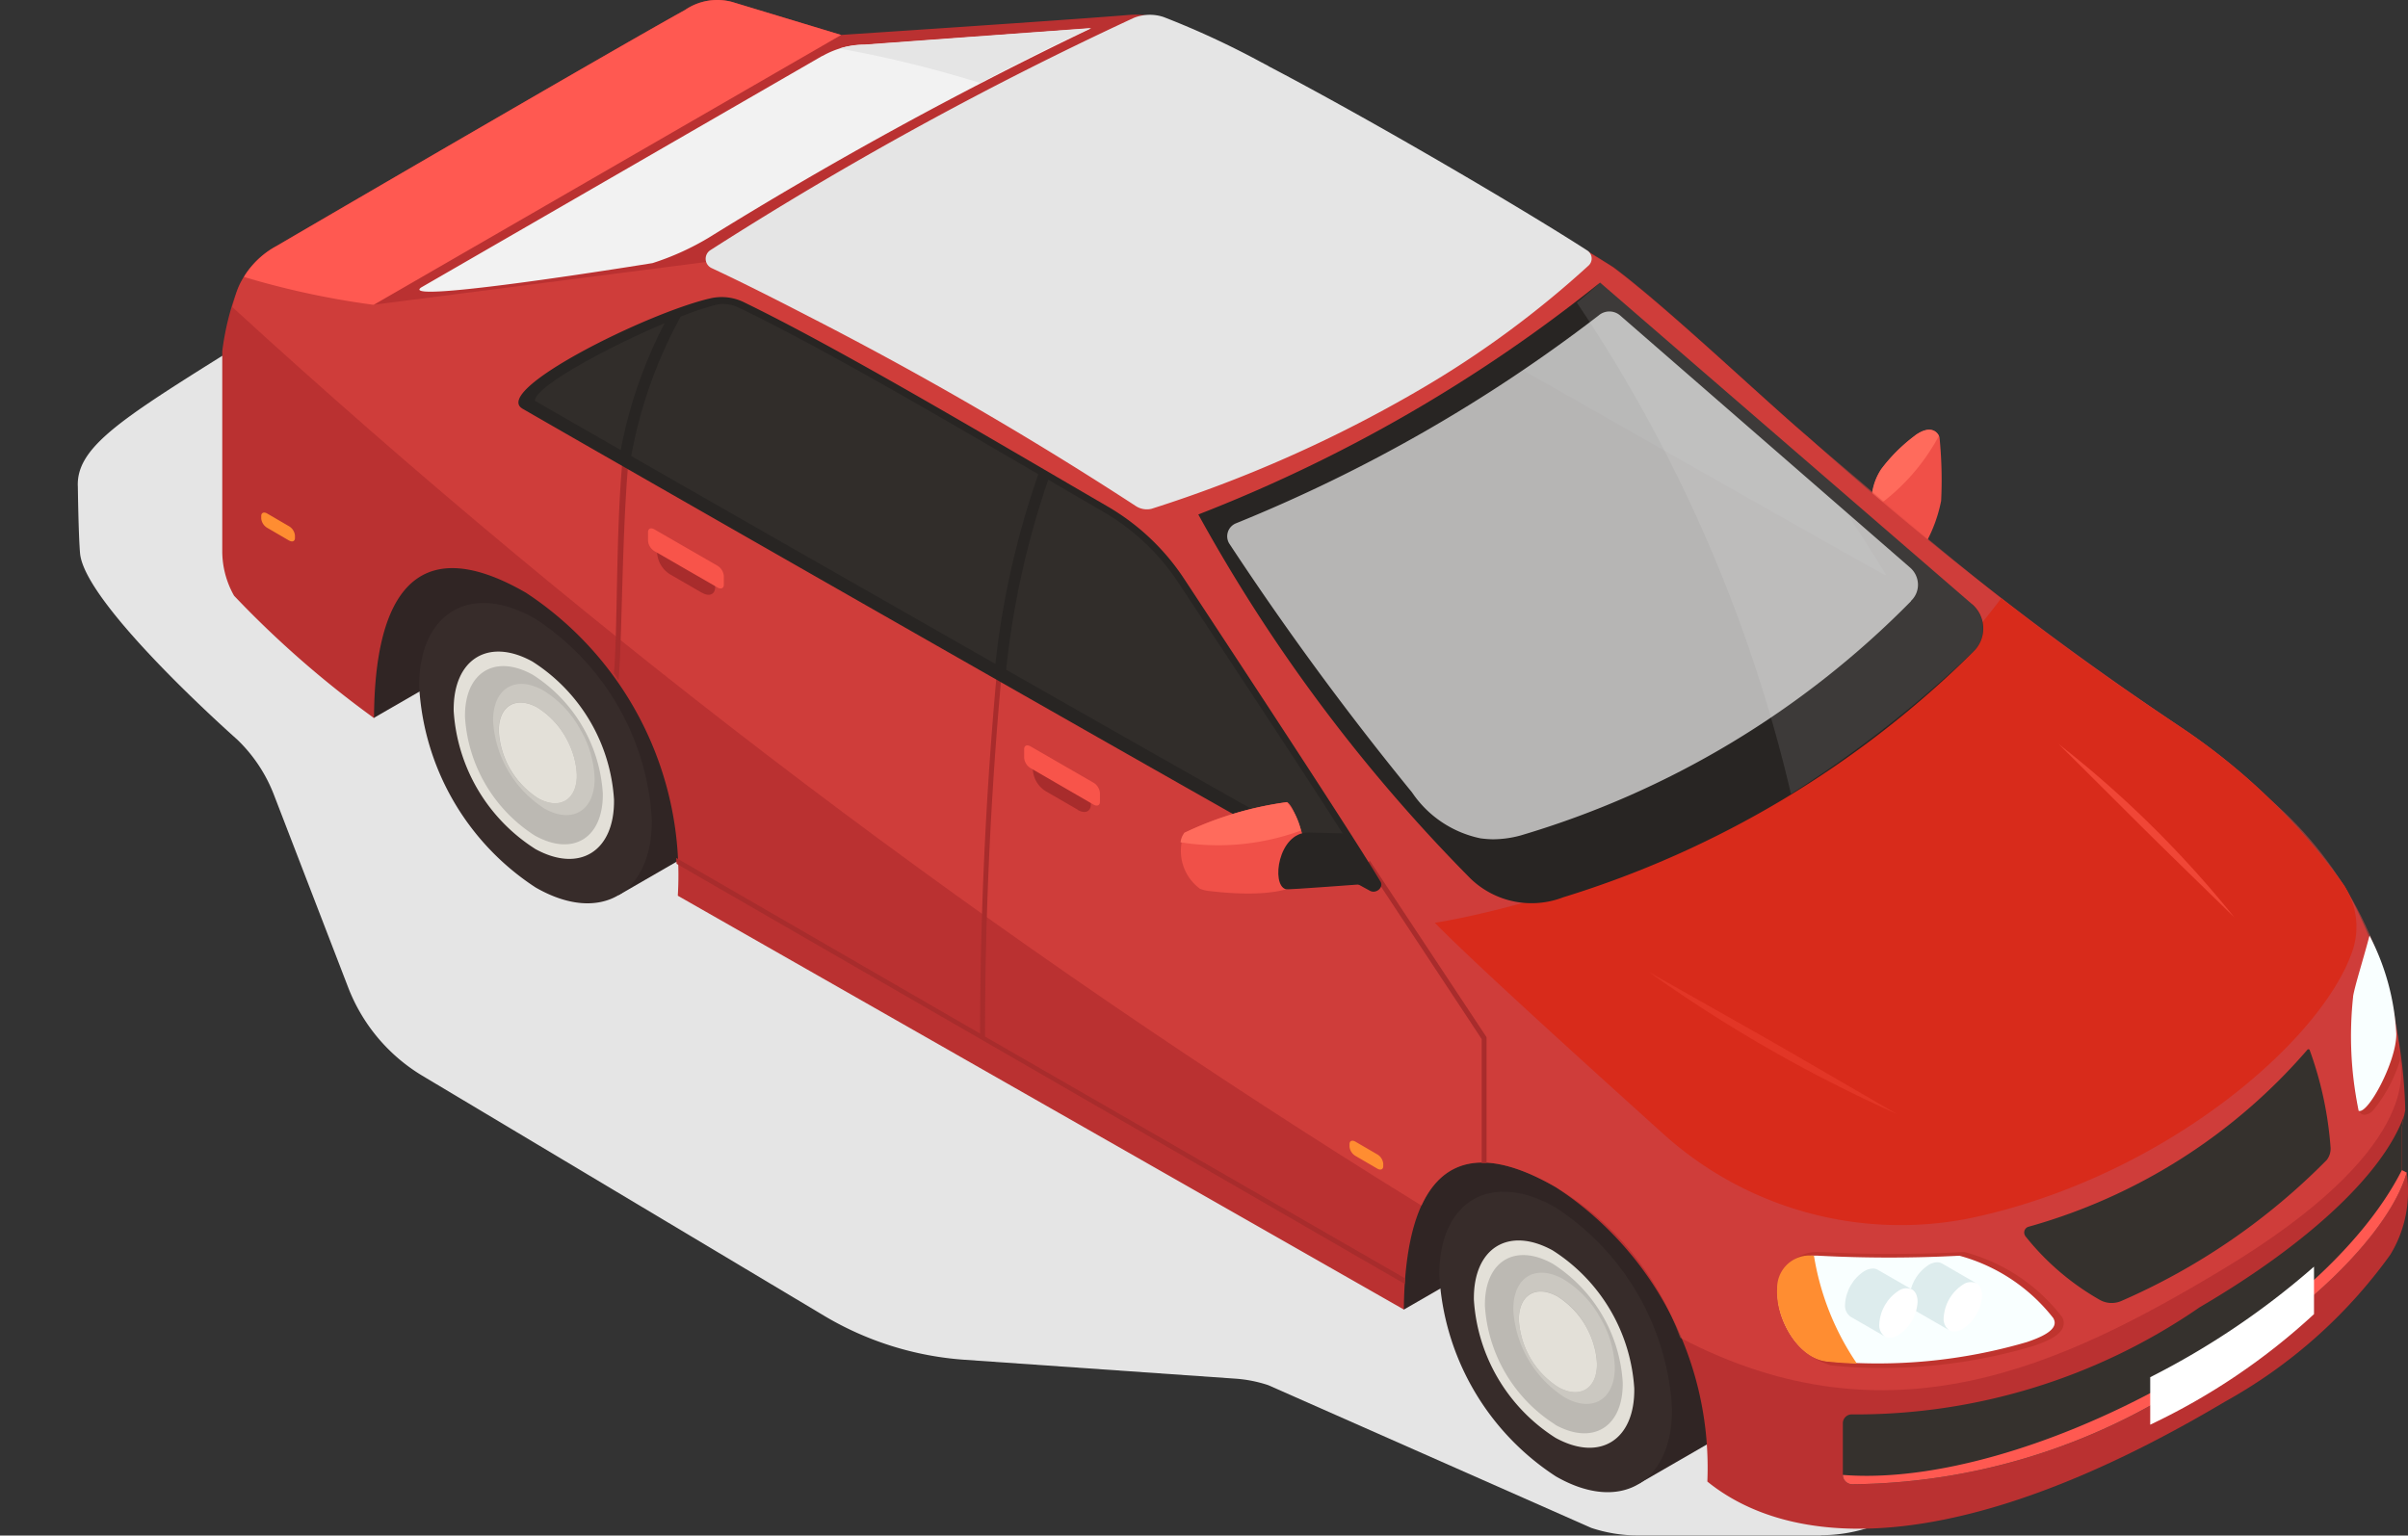 <svg xmlns="http://www.w3.org/2000/svg" xmlns:xlink="http://www.w3.org/1999/xlink" width="43.857" height="27.972" viewBox="0 0 43.857 27.972">
  <rect x="0" y="0" width="43.857" height="27.972" fill="#333333" stroke="none"/>
  <defs>
    <clipPath id="clip-path">
      <rect id="Rectangle_19358" data-name="Rectangle 19358" width="42.439" height="27.972" fill="#e5e5e5"/>
    </clipPath>
    <clipPath id="clip-path-2">
      <rect id="Rectangle_19357" data-name="Rectangle 19357" width="40.125" height="25.914" fill="#e5e5e5"/>
    </clipPath>
    <clipPath id="clip-path-3">
      <rect id="Rectangle_19359" data-name="Rectangle 19359" width="7.298" height="5.584" fill="none"/>
    </clipPath>
    <clipPath id="clip-path-4">
      <rect id="Rectangle_19361" data-name="Rectangle 19361" width="39.508" height="24.142" fill="none"/>
    </clipPath>
    <clipPath id="clip-path-5">
      <path id="Path_43958" data-name="Path 43958" d="M18.16,6.216,12,7.008S10.448,5.81,10.2,5.956a1.56,1.56,0,0,0-.522.487,1.358,1.358,0,0,0-.176.349c-.022.084-.048.17-.075.256A144.18,144.18,0,0,0,31.088,23.418c.382-.832,1.137-1.091,2.442-.337A5.281,5.281,0,0,1,35.8,25.826c3.817,2,6.964.5,9.856-1.233,3.664-2.2,3.268-3.643,3.256-3.83a6.875,6.875,0,0,0-2.376-4.75q-.2-.189-.4-.368a12.015,12.015,0,0,0-1.216-.939c-.365-.244-.7-.474-1.021-.694s-.615-.431-.9-.636c-.425-.308-.817-.6-1.2-.9-.183-.143-.364-.286-.544-.431-.318-.256-.636-.516-.965-.79l-.392-.33c-.532-.449-1.1-.939-1.766-1.5-.575-.49-1.442-1.3-2.248-2.007l-.24-.21c-.158-.138-.312-.27-.46-.393-.222-.186-.428-.351-.61-.486-.295-.219-4.1-2.39-6.54-3.685C25.645,3.7,21.083,4.449,18.16,6.216M30.28,17.589a.081.081,0,0,1-.067.038.062.062,0,0,1-.03-.008c-1.819-.991-13.813-7.845-15.432-8.78-.042-.024-.043-.046-.04-.065.062-.415,2.339-1.562,3.44-1.817a.854.854,0,0,1,.566.065c1.479.719,3.618,1.968,5.506,3.07l1.117.651a4.139,4.139,0,0,1,1.368,1.3c1.119,1.7,3.071,4.667,3.572,5.51a.036.036,0,0,1,0,.039M34.505,7.064a.37.37,0,0,1,.24.09l5.282,4.593a.489.489,0,0,1,.168.357.468.468,0,0,1-.148.357,16.627,16.627,0,0,1-7.14,4.283,2,2,0,0,1-.528.071,2.046,2.046,0,0,1-.229-.013,2.013,2.013,0,0,1-1.3-.865,54.918,54.918,0,0,1-3.336-4.542.319.319,0,0,1-.03-.261.332.332,0,0,1,.182-.2,28.106,28.106,0,0,0,6.594-3.779.372.372,0,0,1,.24-.089" transform="translate(-9.424 -2.64)" fill="none"/>
    </clipPath>
    <linearGradient id="linear-gradient" x1="-0.106" y1="1.063" x2="-0.095" y2="1.063" gradientUnits="objectBoundingBox">
      <stop offset="0" stop-color="#e04641"/>
      <stop offset="1" stop-color="#e44943"/>
    </linearGradient>
    <clipPath id="clip-path-6">
      <rect id="Rectangle_19362" data-name="Rectangle 19362" width="12.723" height="9.751" fill="#f2f2f2"/>
    </clipPath>
    <clipPath id="clip-path-7">
      <rect id="Rectangle_19363" data-name="Rectangle 19363" width="15.576" height="10.691" fill="none"/>
    </clipPath>
    <clipPath id="clip-path-8">
      <path id="Path_43978" data-name="Path 43978" d="M77.884,51.314a.772.772,0,0,0-.349.605.248.248,0,0,0,.1.225l.623.359a.246.246,0,0,1-.1-.225.772.772,0,0,1,.349-.605.244.244,0,0,1,.249-.023l-.623-.36a.18.18,0,0,0-.093-.025.317.317,0,0,0-.156.048" transform="translate(-77.535 -51.266)" fill="none"/>
    </clipPath>
    <linearGradient id="linear-gradient-2" x1="-20.611" y1="3.086" x2="-20.344" y2="3.086" gradientUnits="objectBoundingBox">
      <stop offset="0" stop-color="#f9ffff"/>
      <stop offset="0.379" stop-color="#f2fafb"/>
      <stop offset="0.892" stop-color="#e1efef"/>
      <stop offset="1" stop-color="#ddeced"/>
    </linearGradient>
    <clipPath id="clip-path-9">
      <rect id="Rectangle_19366" data-name="Rectangle 19366" width="43.857" height="27.972" fill="none"/>
    </clipPath>
    <clipPath id="clip-path-10">
      <path id="Path_43980" data-name="Path 43980" d="M75.269,51.566a.773.773,0,0,0-.349.605.247.247,0,0,0,.1.225l.623.359a.247.247,0,0,1-.1-.225.772.772,0,0,1,.35-.605.243.243,0,0,1,.249-.023l-.623-.359a.179.179,0,0,0-.093-.025.317.317,0,0,0-.156.048" transform="translate(-74.92 -51.518)" fill="none"/>
    </clipPath>
    <linearGradient id="linear-gradient-3" x1="-19.911" y1="3.019" x2="-19.644" y2="3.019" xlink:href="#linear-gradient-2"/>
    <clipPath id="clip-path-11">
      <rect id="Rectangle_19368" data-name="Rectangle 19368" width="7.402" height="9.315" fill="none"/>
    </clipPath>
    <clipPath id="clip-path-12">
      <rect id="Rectangle_19369" data-name="Rectangle 19369" width="4.516" height="2.586" fill="#f04636"/>
    </clipPath>
  </defs>
  <g id="Group_181670" data-name="Group 181670" transform="translate(-491.779 -529.882)">
    <g id="Group_181640" data-name="Group 181640" transform="translate(493.197 529.882)" clip-path="url(#clip-path)">
      <g id="Group_181639" data-name="Group 181639" transform="translate(0 2.058)" style="mix-blend-mode: multiply;isolation: isolate">
        <g id="Group_181638" data-name="Group 181638">
          <g id="Group_181637" data-name="Group 181637" clip-path="url(#clip-path-2)">
            <path id="Path_43937" data-name="Path 43937" d="M31.75,30.5H28.407a2.672,2.672,0,0,1-.843-.137l-5.883-2.6a2.423,2.423,0,0,0-.591-.118L16.145,27.3a5.776,5.776,0,0,1-2.551-.8L6.272,22.125A3.23,3.23,0,0,1,4.92,20.509l-1.345-3.49A2.776,2.776,0,0,0,2.9,16S.121,13.546.04,12.608C.011,12.273,0,11.4,0,11.4c-.036-.678.7-1.178,2.465-2.285,2.569-1.609,8.237-4.893,9.043-4.5,1.248.611,25.558,18.743,25.558,18.743l3.057,3.43-7.155,3.43a2.821,2.821,0,0,1-1.22.278" transform="translate(0 -4.588)" fill="#e5e5e5"/>
          </g>
        </g>
      </g>
    </g>
    <path id="Path_43938" data-name="Path 43938" d="M17.8,12.607,37.1,23.447l10.151-5.6L33.469,10.263l-10.616-.248Z" transform="translate(481.965 524.359)" fill="#282523"/>
    <g id="Group_181644" data-name="Group 181644" transform="translate(519.002 535.023)" opacity="0.7">
      <g id="Group_181643" data-name="Group 181643">
        <g id="Group_181642" data-name="Group 181642" clip-path="url(#clip-path-3)">
          <path id="Path_43939" data-name="Path 43939" d="M67.986,16.968c-.266-.447-.941-1.495-1.683-2.632l-3.236-2.875-2.372,1.505c3.224,1.837,6.338,3.6,7.195,4.071a.058.058,0,0,0,.03.008.081.081,0,0,0,.067-.038.036.036,0,0,0,0-.039" transform="translate(-60.694 -11.461)" fill="#35312d"/>
        </g>
      </g>
    </g>
    <path id="Path_43940" data-name="Path 43940" d="M66.476,16.428,66.053,16c.726,1.107,1.421,2.178,1.7,2.643l-.026,0c-.8-.436-6.744-3.818-6.744-3.818a1.216,1.216,0,0,0-.411.05c3.233,1.843,7.494,4.258,8.354,4.727a8.318,8.318,0,0,0-2.449-3.167" transform="translate(458.376 521.711)" fill="#282523"/>
    <path id="Path_43941" data-name="Path 43941" d="M76.787,17.56c.107-.077.25-.147.363-.079a.2.2,0,0,1,.085.108,7.8,7.8,0,0,1,.03,1.159,2.651,2.651,0,0,1-.255.724c-.078.088-.484-.089-.6-.09-.227,0-.384-.244-.4-.471a1.075,1.075,0,0,1,.167-.739,3.057,3.057,0,0,1,.615-.612" transform="translate(449.868 520.257)" fill="#f05048"/>
    <path id="Path_43942" data-name="Path 43942" d="M77.223,17.565a.189.189,0,0,0-.073-.084c-.113-.068-.257,0-.363.079a3.041,3.041,0,0,0-.614.611,1.072,1.072,0,0,0-.167.74,3.744,3.744,0,0,0,1.218-1.346" transform="translate(449.868 520.257)" fill="#ff6b5c"/>
    <path id="Path_43943" data-name="Path 43943" d="M61.333,43.47l-6.041,3.488-1.393-2.1.708-1.532,2.11-1.431Z" transform="translate(462.056 506.78)" fill="#302524"/>
    <path id="Path_43944" data-name="Path 43944" d="M15.475,17.811l-2.11,1.43-.064.139a2.822,2.822,0,0,0,.175,2.691L14,22.9l6.091-3.514Z" transform="translate(484.587 520.06)" fill="#302524"/>
    <path id="Path_43945" data-name="Path 43945" d="M62.637,46.979a1.481,1.481,0,0,0-1.512-.14L59.8,47.6l3.025,5.176,1.327-.766a1.5,1.5,0,0,0,.607-1.364,4.684,4.684,0,0,0-2.119-3.671" transform="translate(458.803 504.134)" fill="#302524"/>
    <path id="Path_43946" data-name="Path 43946" d="M62.682,52.359c0,1.352-.949,1.9-2.119,1.224a4.685,4.685,0,0,1-2.12-3.671c0-1.352.949-1.9,2.12-1.224a4.686,4.686,0,0,1,2.119,3.671" transform="translate(459.55 503.192)" fill="#372c2a"/>
    <path id="Path_43947" data-name="Path 43947" d="M61.333,53.974a3.219,3.219,0,0,1-1.486-2.514c-.014-.942.628-1.344,1.435-.9a3.219,3.219,0,0,1,1.486,2.514c.014.942-.628,1.345-1.435.9" transform="translate(458.776 502.1)" fill="#e3e0d8"/>
    <path id="Path_43948" data-name="Path 43948" d="M61.582,54.06A2.765,2.765,0,0,1,60.3,51.9c-.012-.81.54-1.156,1.233-.772a2.766,2.766,0,0,1,1.277,2.161c.012.811-.54,1.156-1.233.772" transform="translate(458.524 501.774)" fill="#bcb9b3"/>
    <path id="Path_43949" data-name="Path 43949" d="M62.4,54.2a1.564,1.564,0,0,1-.722-1.222c-.007-.458.305-.653.7-.436a1.563,1.563,0,0,1,.722,1.222c.007.458-.305.654-.7.436" transform="translate(457.765 500.957)" fill="#e3e0d8"/>
    <path id="Path_43950" data-name="Path 43950" d="M63.043,52.536a1.883,1.883,0,0,0-.688-.73c-.51-.283-.917-.028-.908.568a2.036,2.036,0,0,0,.941,1.591c.49.271.884.048.907-.5,0-.023,0-.047,0-.071a1.9,1.9,0,0,0-.252-.861m-.073.86c-.018.418-.321.59-.7.382a1.563,1.563,0,0,1-.722-1.222c-.007-.458.305-.653.7-.436a1.449,1.449,0,0,1,.528.561,1.634,1.634,0,0,1,.139.329,1.23,1.23,0,0,1,.054.332c0,.019,0,.037,0,.055" transform="translate(457.894 501.376)" fill="#cbc8c1"/>
    <path id="Path_43951" data-name="Path 43951" d="M21.213,23.063a1.481,1.481,0,0,0-1.512-.14l-1.327.766L21.4,28.865l1.327-.766a1.5,1.5,0,0,0,.607-1.364,4.684,4.684,0,0,0-2.119-3.671" transform="translate(481.647 517.323)" fill="#302524"/>
    <path id="Path_43952" data-name="Path 43952" d="M21.259,28.443c0,1.351-.949,1.9-2.119,1.224A4.685,4.685,0,0,1,17.02,26c0-1.352.949-1.9,2.12-1.224a4.686,4.686,0,0,1,2.119,3.671" transform="translate(482.393 516.381)" fill="#372c2a"/>
    <path id="Path_43953" data-name="Path 43953" d="M19.91,30.058a3.217,3.217,0,0,1-1.486-2.514c-.014-.942.628-1.345,1.434-.9a3.218,3.218,0,0,1,1.486,2.514c.014.942-.628,1.345-1.435.9" transform="translate(481.618 515.289)" fill="#e3e0d8"/>
    <path id="Path_43954" data-name="Path 43954" d="M20.158,30.144a2.766,2.766,0,0,1-1.277-2.162c-.012-.81.54-1.156,1.233-.772a2.766,2.766,0,0,1,1.277,2.161c.012.811-.54,1.156-1.233.772" transform="translate(481.367 514.963)" fill="#bcb9b3"/>
    <path id="Path_43955" data-name="Path 43955" d="M20.979,30.282a1.564,1.564,0,0,1-.722-1.222c-.007-.458.305-.653.7-.436a1.563,1.563,0,0,1,.722,1.222c.007.458-.305.653-.7.436" transform="translate(480.608 514.146)" fill="#e3e0d8"/>
    <path id="Path_43956" data-name="Path 43956" d="M21.619,28.621a1.882,1.882,0,0,0-.688-.73c-.51-.283-.917-.028-.908.568a2.036,2.036,0,0,0,.941,1.591c.49.271.884.048.907-.5,0-.023,0-.047,0-.071a1.89,1.89,0,0,0-.253-.861m-.073.86c-.018.418-.321.59-.7.382a1.563,1.563,0,0,1-.722-1.222c-.007-.458.305-.653.7-.436a1.449,1.449,0,0,1,.528.561,1.645,1.645,0,0,1,.139.329,1.23,1.23,0,0,1,.054.332c0,.019,0,.037,0,.055" transform="translate(480.737 514.565)" fill="#cbc8c1"/>
    <path id="Path_43957" data-name="Path 43957" d="M47.67,16.128A11.463,11.463,0,0,0,44.7,13.249a60.181,60.181,0,0,1-6.784-5.283c-.919-.784-2.586-2.377-3.556-3.1A83.053,83.053,0,0,0,26.25.39a1.486,1.486,0,0,0-.722-.117c-1.22.1-5.23.363-5.23.363L18.31.035a1.041,1.041,0,0,0-.858.146C16.24.851,11.227,3.772,9.977,4.5a1.556,1.556,0,0,0-.522.487,1.343,1.343,0,0,0-.176.349A4.9,4.9,0,0,0,9.025,6.4v3.634a1.649,1.649,0,0,0,.215.818,18.293,18.293,0,0,0,2.549,2.229c.009-2.142.7-3.476,2.766-2.284a6.158,6.158,0,0,1,2.767,5.52l13.223,7.538c.021-2.109.718-3.412,2.765-2.23a6.1,6.1,0,0,1,2.763,5.364c1.464,1.187,4.44,1.509,9.425-1.454a9.179,9.179,0,0,0,3.014-2.679,2.2,2.2,0,0,0,.321-1.23,2.28,2.28,0,0,0-.022-.265l-.088-.045v-.783l.061-.311a8.831,8.831,0,0,0-1.113-4.094m-17.61,0a.081.081,0,0,1-.067.038.065.065,0,0,1-.031-.008c-1.819-.991-13.812-7.845-15.432-8.78-.042-.024-.043-.046-.04-.065.062-.415,2.339-1.562,3.44-1.817a.847.847,0,0,1,.566.065c1.479.719,3.618,1.968,5.505,3.069l1.118.651a4.137,4.137,0,0,1,1.367,1.3c1.119,1.7,3.071,4.667,3.573,5.51a.035.035,0,0,1,0,.039m9.769-5.127a16.63,16.63,0,0,1-7.14,4.283,2,2,0,0,1-.529.071,2.044,2.044,0,0,1-.228-.013,2.014,2.014,0,0,1-1.3-.865A55.032,55.032,0,0,1,27.3,9.939a.32.32,0,0,1-.03-.261.33.33,0,0,1,.182-.2A28.087,28.087,0,0,0,34.044,5.7a.369.369,0,0,1,.481,0l5.282,4.593a.489.489,0,0,1,.169.358.471.471,0,0,1-.148.357" transform="translate(486.802 529.882)" fill="#ba3131"/>
    <g id="Group_181649" data-name="Group 181649" transform="translate(496.006 531.066)" opacity="0.5">
      <g id="Group_181648" data-name="Group 181648">
        <g id="Group_181647" data-name="Group 181647" clip-path="url(#clip-path-4)">
          <g id="Group_181646" data-name="Group 181646" transform="translate(0 0)">
            <g id="Group_181645" data-name="Group 181645" clip-path="url(#clip-path-5)">
              <rect id="Rectangle_19360" data-name="Rectangle 19360" width="39.898" height="25.189" transform="translate(0 0)" fill="url(#linear-gradient)"/>
            </g>
          </g>
        </g>
      </g>
    </g>
    <path id="Path_43959" data-name="Path 43959" d="M25.2,18.627c-.124,1.329-.117,3.265-.184,4.033,0,0-.056-.084-.085-.126.07-.784.034-2.62.16-3.917a.314.314,0,0,0,.109.01M40.818,29.151l-2.117-3.2a.5.5,0,0,1-.078.044l2.113,3.2v2.259c.03,0,.059,0,.089,0V29.176a.043.043,0,0,0-.007-.025m-8.806-6.808-.085-.048c-.17,1.782-.324,4.13-.327,6.8l-5.535-3.2c0,.036.005.072.008.108l5.549,3.2,7.713,4.453c0-.034.005-.065.008-.1L31.69,29.15c0-2.672.153-5.02.322-6.807" transform="translate(478.029 519.615)" fill="#a82c2c"/>
    <path id="Path_43960" data-name="Path 43960" d="M83.545,40.281a2.712,2.712,0,0,1-.488.919.24.24,0,0,1-.161.088.21.21,0,0,1-.047-.009c-.224-.1-.182-1.948-.144-2.16.023-.132.083-.34.152-.581.044-.153.092-.322.139-.494a9.261,9.261,0,0,1,.548,2.237M76.861,45.5c.233-.079.48-.181.541-.342a.214.214,0,0,0-.018-.188,3.3,3.3,0,0,0-1.778-1.182c-.458.023-.909.034-1.341.034s-.827-.011-1.215-.032l-.07,0a.693.693,0,0,0-.755.7,1.328,1.328,0,0,0,.95,1.362,8.115,8.115,0,0,0,.9.048,9.644,9.644,0,0,0,2.785-.4" transform="translate(451.95 508.902)" fill="#bf342e"/>
    <path id="Path_43961" data-name="Path 43961" d="M38.905,1.532l-.033-.017-.092-.048A15.46,15.46,0,0,0,37,.642a.787.787,0,0,0-.548.016,65.261,65.261,0,0,0-7.709,4.23.187.187,0,0,0,.023.327c.491.229,1.1.534,1.766.879a66.255,66.255,0,0,1,5.95,3.449.368.368,0,0,0,.294.057,24.23,24.23,0,0,0,4.879-2.166,17.912,17.912,0,0,0,3.081-2.264.174.174,0,0,0-.022-.276c-1.033-.669-3.788-2.3-5.811-3.36" transform="translate(475.974 529.551)" fill="#e5e5e5"/>
    <path id="Path_43962" data-name="Path 43962" d="M67.983,35.594c3.544-.734,6.457-3.246,7-4.9a1.371,1.371,0,0,0-.159-1.164,11.475,11.475,0,0,0-2.973-2.883c-1.353-.9-2.34-1.619-3.273-2.353-3.7,4.95-10.317,5.913-10.317,5.913.729.742,2.671,2.5,4.13,3.817a6.449,6.449,0,0,0,5.593,1.57" transform="translate(459.65 516.485)" fill="#d82b1b"/>
    <g id="Group_181652" data-name="Group 181652" transform="translate(514.055 535.491)" opacity="0.7">
      <g id="Group_181651" data-name="Group 181651">
        <g id="Group_181650" data-name="Group 181650" clip-path="url(#clip-path-6)">
          <path id="Path_43963" data-name="Path 43963" d="M54.572,22.255a2.052,2.052,0,0,1-.229-.013,2.011,2.011,0,0,1-1.3-.865,54.853,54.853,0,0,1-3.336-4.543.318.318,0,0,1-.03-.261.33.33,0,0,1,.182-.2,28.086,28.086,0,0,0,6.594-3.778.368.368,0,0,1,.481,0l5.282,4.593a.489.489,0,0,1,.168.358.469.469,0,0,1-.147.357A16.631,16.631,0,0,1,55.1,22.184a2,2,0,0,1-.528.071" transform="translate(-49.666 -12.504)" fill="#f2f2f2"/>
        </g>
      </g>
    </g>
    <path id="Path_43964" data-name="Path 43964" d="M62.751,17.334l-6.775-5.858A27.771,27.771,0,0,1,48.659,15.7a29.9,29.9,0,0,0,4.957,6.632,1.6,1.6,0,0,0,1.688.342A18.221,18.221,0,0,0,62.775,18.2a.586.586,0,0,0-.024-.867m-1.114-.051a16.558,16.558,0,0,1-7.111,4.266,1.933,1.933,0,0,1-.51.069A2.021,2.021,0,0,1,53.8,21.6a1.99,1.99,0,0,1-1.25-.839,54.794,54.794,0,0,1-3.33-4.535.255.255,0,0,1,.12-.363,28.185,28.185,0,0,0,6.611-3.789.3.3,0,0,1,.39,0l5.281,4.593a.415.415,0,0,1,.144.306.4.4,0,0,1-.126.3" transform="translate(464.945 523.554)" fill="#282523"/>
    <g id="Group_181655" data-name="Group 181655" transform="translate(501.291 535.363)" opacity="0.7">
      <g id="Group_181654" data-name="Group 181654">
        <g id="Group_181653" data-name="Group 181653" clip-path="url(#clip-path-7)">
          <path id="Path_43965" data-name="Path 43965" d="M36.711,22.909a.062.062,0,0,1-.03-.008c-1.819-.991-13.813-7.845-15.432-8.78-.042-.024-.043-.046-.04-.065.062-.415,2.339-1.562,3.44-1.817a.846.846,0,0,1,.566.065c1.479.719,3.618,1.968,5.506,3.069l1.117.651a4.139,4.139,0,0,1,1.368,1.3c1.119,1.7,3.071,4.667,3.572,5.51a.036.036,0,0,1,0,.039.082.082,0,0,1-.067.038" transform="translate(-21.208 -12.218)" fill="#35312d"/>
        </g>
      </g>
    </g>
    <path id="Path_43966" data-name="Path 43966" d="M36.752,22.709c-.516-.867-2.58-4-3.574-5.512a4.181,4.181,0,0,0-1.39-1.317c-2.175-1.263-4.852-2.86-6.628-3.723a.922.922,0,0,0-.613-.071c-1.156.267-3.993,1.679-3.419,2.011,1.806,1.043,13.625,7.8,15.433,8.781.111.061.256-.06.192-.168m-15.4-8.761c.005-.258,1.313-.967,2.362-1.41a8.4,8.4,0,0,0-.8,2.31c-.707-.405-1.256-.72-1.567-.9m1.759,1.01a8.374,8.374,0,0,1,.9-2.54,5.663,5.663,0,0,1,.617-.209.621.621,0,0,1,.431.041c1.462.7,3.577,1.936,5.466,3.039a15.688,15.688,0,0,0-.782,3.455c-2.414-1.375-4.933-2.813-6.633-3.787m13.387,7.6c-.8-.436-3.577-2.01-6.558-3.707a15.612,15.612,0,0,1,.767-3.461l1.016.592a4.089,4.089,0,0,1,1.35,1.278c.9,1.362,2.924,4.419,3.45,5.3l-.025,0" transform="translate(480.169 523.231)" fill="#282523"/>
    <path id="Path_43967" data-name="Path 43967" d="M82.21,46.012a4.684,4.684,0,0,0,1.361,1.168.44.44,0,0,0,.389.022,11.945,11.945,0,0,0,3.745-2.57.334.334,0,0,0,.07-.222,6.573,6.573,0,0,0-.383-1.786.026.026,0,0,0-.04,0,10.405,10.405,0,0,1-5.081,3.225.109.109,0,0,0-.061.159" transform="translate(446.451 506.381)" fill="#35312d"/>
    <path id="Path_43968" data-name="Path 43968" d="M42.756,31.786l-.573-.331a.5.5,0,0,1-.242-.381V30.9l1.056.61v.179c0,.134-.108.179-.242.1" transform="translate(468.65 512.845)" fill="#a82c2c"/>
    <path id="Path_43969" data-name="Path 43969" d="M42.843,31.348,41.7,30.686a.244.244,0,0,1-.117-.185v-.162c0-.065.052-.087.117-.049l1.146.661a.244.244,0,0,1,.117.185V31.3c0,.065-.052.087-.117.05" transform="translate(468.849 513.189)" fill="#f8544a"/>
    <path id="Path_43970" data-name="Path 43970" d="M27.5,22.978l-.573-.331a.5.5,0,0,1-.242-.381v-.179l1.056.61v.179c0,.134-.108.179-.242.1" transform="translate(477.063 517.702)" fill="#a82c2c"/>
    <path id="Path_43971" data-name="Path 43971" d="M27.577,22.534l-1.146-.661a.244.244,0,0,1-.117-.185v-.162c0-.065.052-.087.117-.049l1.146.661a.244.244,0,0,1,.117.185v.162c0,.065-.052.087-.117.05" transform="translate(477.268 518.049)" fill="#f8544a"/>
    <path id="Path_43972" data-name="Path 43972" d="M11.111,21.326l-.4-.233a.222.222,0,0,1-.107-.168v-.047c0-.059.048-.079.107-.045l.4.233a.22.22,0,0,1,.107.168v.046c0,.059-.048.079-.107.045" transform="translate(485.933 518.403)" fill="#ff8d31"/>
    <path id="Path_43973" data-name="Path 43973" d="M55.3,46.837l-.4-.233a.221.221,0,0,1-.107-.168v-.046c0-.059.048-.079.107-.045l.4.233a.22.22,0,0,1,.107.168v.046c0,.059-.048.079-.107.045" transform="translate(461.565 504.334)" fill="#ff8d31"/>
    <path id="Path_43974" data-name="Path 43974" d="M77.219,52.148A3.249,3.249,0,0,0,75.5,51a24.524,24.524,0,0,1-2.562,0c-1.268-.07-.725,1.821.148,1.918a9.669,9.669,0,0,0,3.643-.345c.227-.077.6-.221.484-.429" transform="translate(451.966 501.757)" fill="#f9ffff"/>
    <path id="Path_43975" data-name="Path 43975" d="M72.83,51a.592.592,0,0,0-.671.6c-.03.548.379,1.267.9,1.325.178.02.364.032.554.04A4.861,4.861,0,0,1,72.83,51" transform="translate(451.987 501.758)" fill="#ff8d31"/>
    <path id="Path_43976" data-name="Path 43976" d="M95.513,39.1a6.715,6.715,0,0,0,.1,2.083c.168.072.691-.9.686-1.4a4.366,4.366,0,0,0-.488-1.792c-.12.458-.264.9-.3,1.113" transform="translate(439.124 508.934)" fill="#f9ffff"/>
    <path id="Path_43977" data-name="Path 43977" d="M78.923,52.72c0,.223.157.313.349.2a.773.773,0,0,0,.349-.605c0-.223-.157-.313-.349-.2a.772.772,0,0,0-.349.605" transform="translate(448.256 501.169)" fill="#fff"/>
    <g id="Group_181658" data-name="Group 181658" transform="translate(526.556 552.877)" clip-path="url(#clip-path-8)">
      <rect id="Rectangle_19365" data-name="Rectangle 19365" width="1.676" height="1.682" transform="translate(-0.536 0.309) rotate(-30)" fill="url(#linear-gradient-2)"/>
    </g>
    <g id="Group_181660" data-name="Group 181660" transform="translate(491.779 529.882)" clip-path="url(#clip-path-9)">
      <path id="Path_43979" data-name="Path 43979" d="M76.308,52.973c0,.223.157.313.349.2a.773.773,0,0,0,.349-.605c0-.223-.157-.313-.349-.2a.772.772,0,0,0-.349.605" transform="translate(-42.081 -28.853)" fill="#fff"/>
    </g>
    <g id="Group_181662" data-name="Group 181662" transform="translate(525.383 552.99)" clip-path="url(#clip-path-10)">
      <rect id="Rectangle_19367" data-name="Rectangle 19367" width="1.676" height="1.682" transform="matrix(0.866, -0.5, 0.5, 0.866, -0.536, 0.309)" fill="url(#linear-gradient-3)"/>
    </g>
    <path id="Path_43981" data-name="Path 43981" d="M24.368,1.653,17.061,5.872c-.454.315,4.214-.444,4.214-.444A4.855,4.855,0,0,0,22.3,4.964a73.69,73.69,0,0,1,6.963-3.813l-4.125.3a1.533,1.533,0,0,0-.769.205" transform="translate(482.388 529.247)" fill="#f2f2f2"/>
    <path id="Path_43982" data-name="Path 43982" d="M34.542,1.447a1.523,1.523,0,0,0-.458.072,20.985,20.985,0,0,1,2.561.627c.741-.391,1.427-.733,2.022-1Z" transform="translate(472.983 529.247)" fill="#e5e5e5"/>
    <path id="Path_43983" data-name="Path 43983" d="M12.271,5.553,20.785.637,18.8.036a1.038,1.038,0,0,0-.858.146C16.73.851,11.735,3.76,10.472,4.5a1.592,1.592,0,0,0-.537.5c-.009.014-.017.03-.026.045a15.094,15.094,0,0,0,2.362.508" transform="translate(486.314 529.882)" fill="#ff5951"/>
    <path id="Path_43984" data-name="Path 43984" d="M85.1,46.343l-.088-.045v-.783l.042-.214c-.4,1.122-1.869,2.411-3.723,3.494a11.031,11.031,0,0,1-6.327,1.953.161.161,0,0,0-.173.159v.944a.172.172,0,0,0,.166.17,11.4,11.4,0,0,0,6.251-1.933c2.082-1.167,3.547-2.694,3.852-3.745" transform="translate(450.512 504.9)" fill="#35312d"/>
    <path id="Path_43985" data-name="Path 43985" d="M85.012,47.524c-1.478,2.916-6.879,5.815-10.181,5.552a.172.172,0,0,0,.166.17,11.4,11.4,0,0,0,6.251-1.933C83.33,50.147,84.8,48.62,85.1,47.569Z" transform="translate(450.512 503.674)" fill="#ff5951"/>
    <g id="Group_181666" data-name="Group 181666" transform="translate(520.498 535.03)" opacity="0.1" style="mix-blend-mode: screen;isolation: isolate">
      <g id="Group_181665" data-name="Group 181665">
        <g id="Group_181664" data-name="Group 181664" clip-path="url(#clip-path-11)">
          <path id="Path_43986" data-name="Path 43986" d="M71.226,17.334l-6.775-5.858c-.134.122-.275.244-.423.365a27.044,27.044,0,0,1,3.9,8.95,21.457,21.457,0,0,0,3.319-2.59.587.587,0,0,0-.025-.867" transform="translate(-64.028 -11.476)" fill="#fff"/>
        </g>
      </g>
    </g>
    <path id="Path_43987" data-name="Path 43987" d="M48,33.128a.855.855,0,0,0,.281,1.02.609.609,0,0,0,.186.043c.622.074,1.474.093,1.78-.25a.248.248,0,0,0,.044-.3c-.058-.188-.262-.984-.424-1.072A6.247,6.247,0,0,0,48,33.128" transform="translate(465.353 511.924)" fill="#f05048"/>
    <path id="Path_43988" data-name="Path 43988" d="M50.131,33.087a1.188,1.188,0,0,0-.256-.515,6.261,6.261,0,0,0-1.867.556.338.338,0,0,0-.07.174,4.369,4.369,0,0,0,2.194-.215" transform="translate(465.343 511.924)" fill="#ff6b5c"/>
    <path id="Path_43989" data-name="Path 43989" d="M53.254,33.989c-.02-.03-.135-.156-.17-.161l-.632-.015c-.547,0-.679.955-.408,1.032.052.015,1.479-.1,1.522-.1.19.014-.2-.593-.313-.76" transform="translate(463.153 511.235)" fill="#282523"/>
    <path id="Path_43990" data-name="Path 43990" d="M90.294,51.442a14.356,14.356,0,0,1-2.983,2.014v.865a11.85,11.85,0,0,0,2.983-2.014Z" transform="translate(443.63 501.514)" fill="#fff"/>
    <path id="Path_43991" data-name="Path 43991" d="M83.59,30.216c1.912,1.9,1.225,1.232,3.2,3.157a19.549,19.549,0,0,0-3.2-3.157" transform="translate(445.682 513.219)" fill="#f04636"/>
    <g id="Group_181669" data-name="Group 181669" transform="translate(521.811 547.589)" opacity="0.4">
      <g id="Group_181668" data-name="Group 181668">
        <g id="Group_181667" data-name="Group 181667" clip-path="url(#clip-path-12)">
          <path id="Path_43992" data-name="Path 43992" d="M66.957,39.476a26.214,26.214,0,0,0,4.516,2.586c-2.7-1.566-1.735-1.014-4.516-2.586" transform="translate(-66.957 -39.476)" fill="#f04636"/>
        </g>
      </g>
    </g>
    <rect id="Rectangle_19370" data-name="Rectangle 19370" width="43.857" height="27.972" transform="translate(491.779 529.882)" fill="none"/>
  </g>
</svg>
